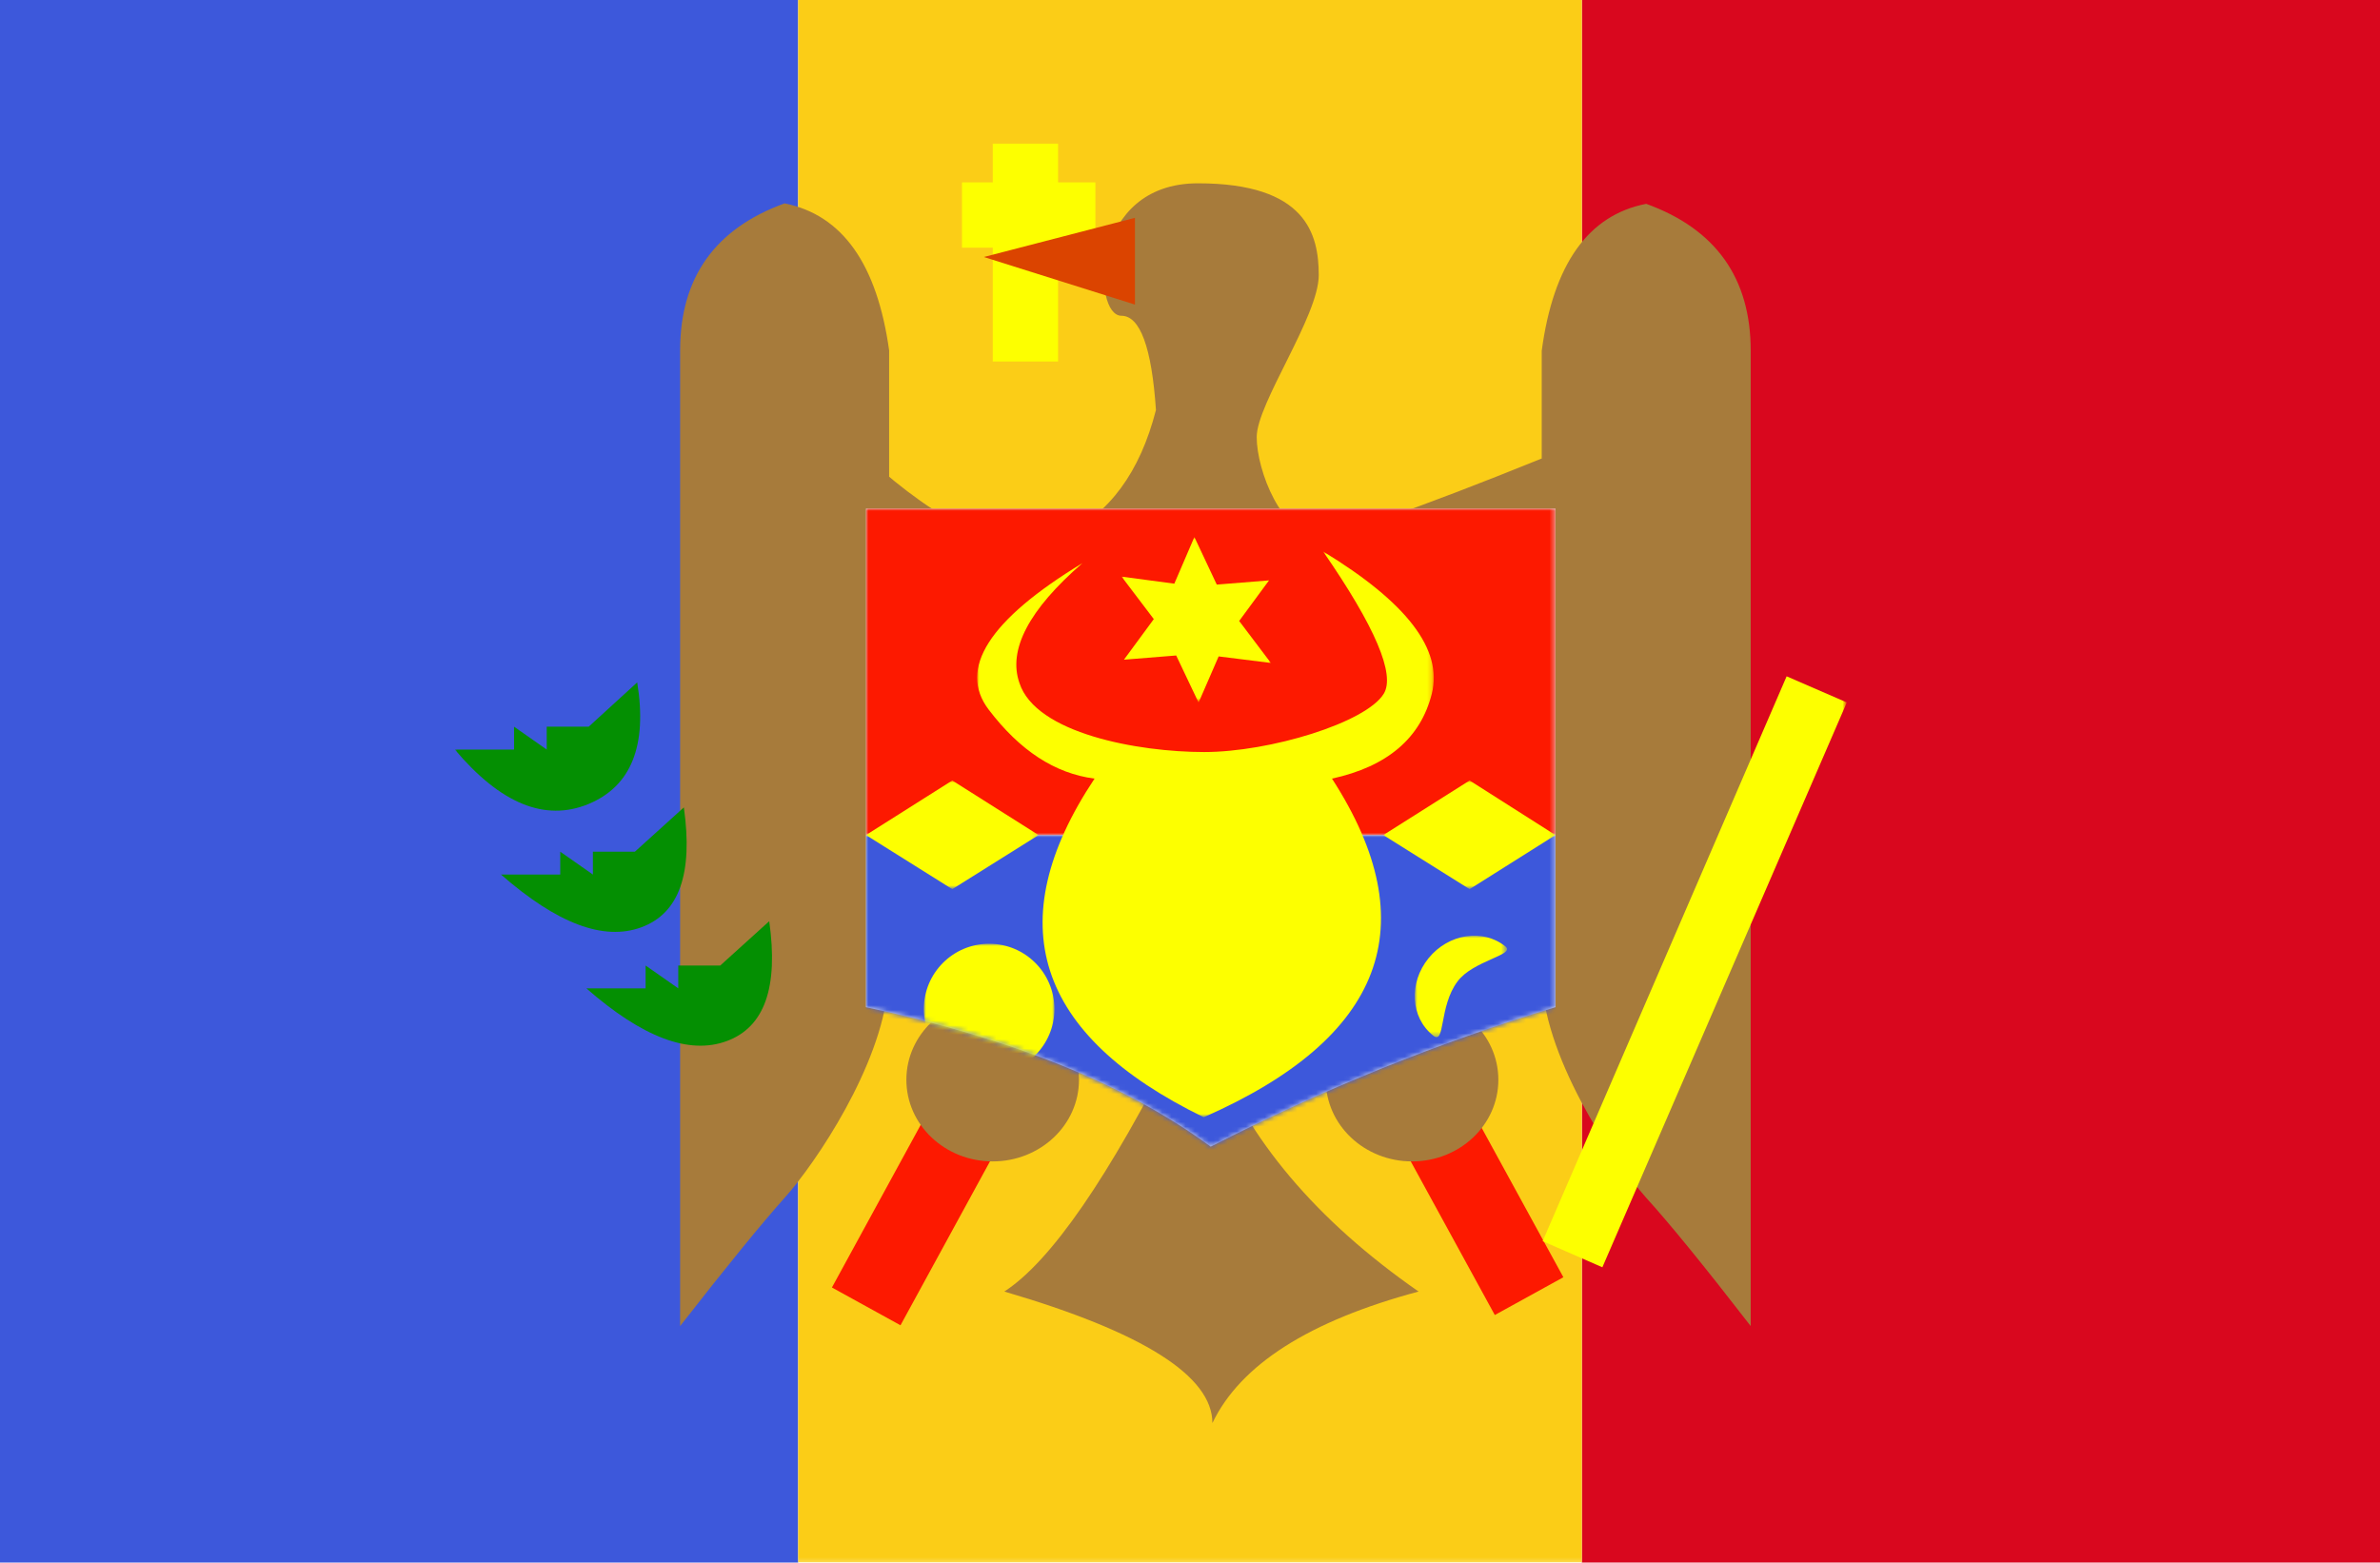 <?xml version="1.0" encoding="utf-8"?>
<!-- Generator: Adobe Illustrator 25.4.1, SVG Export Plug-In . SVG Version: 6.00 Build 0)  -->
<svg version="1.1" id="Layer_1" xmlns="http://www.w3.org/2000/svg" xmlns:xlink="http://www.w3.org/1999/xlink" x="0px" y="0px"
	 viewBox="0 0 510.2 335" style="enable-background:new 0 0 510.2 335;" xml:space="preserve">
<style type="text/css">
	.st0{fill-rule:evenodd;clip-rule:evenodd;fill:#3D58DB;}
	.st1{fill-rule:evenodd;clip-rule:evenodd;fill:#D9071E;}
	.st2{filter:url(#Adobe_OpacityMaskFilter);}
	.st3{fill-rule:evenodd;clip-rule:evenodd;fill:#FFFFFF;}
	.st4{mask:url(#mask-2_00000038382781713195191150000001178649774952886671_);}
	.st5{fill-rule:evenodd;clip-rule:evenodd;fill:#FBCD17;}
	.st6{fill:#FD1900;}
	.st7{fill-rule:evenodd;clip-rule:evenodd;fill:#A77B3B;}
	.st8{fill:#FDFF00;}
	.st9{fill-rule:evenodd;clip-rule:evenodd;fill:#E1E5E8;}
	.st10{filter:url(#Adobe_OpacityMaskFilter_00000137820880883680775370000016281146229791561907_);}
	.st11{mask:url(#mask-4_00000046318786538628380300000015749482587991779969_);fill-rule:evenodd;clip-rule:evenodd;fill:#3D58DB;}
	.st12{filter:url(#Adobe_OpacityMaskFilter_00000070807496504838479650000011936353971153345176_);}
	.st13{mask:url(#mask-4_00000085959506002282723750000015081141302129487233_);fill-rule:evenodd;clip-rule:evenodd;fill:#FD1900;}
	.st14{filter:url(#Adobe_OpacityMaskFilter_00000004513855281625701940000002755941378276461972_);}
	.st15{mask:url(#mask-4_00000021831537241886126750000000755302469565482642_);fill-rule:evenodd;clip-rule:evenodd;fill:#FDFF00;}
	.st16{filter:url(#Adobe_OpacityMaskFilter_00000007404228055839204490000011529156476026604174_);}
	.st17{mask:url(#mask-4_00000034799796630930351860000004601250407886997905_);fill-rule:evenodd;clip-rule:evenodd;fill:#FDFF00;}
	.st18{filter:url(#Adobe_OpacityMaskFilter_00000068644659926159989500000005247837391471996554_);}
	.st19{mask:url(#mask-4_00000060741293382846730560000015851174009114530747_);fill-rule:evenodd;clip-rule:evenodd;fill:#FDFF00;}
	.st20{filter:url(#Adobe_OpacityMaskFilter_00000047021155104545932650000011125384388938870447_);}
	.st21{mask:url(#mask-4_00000174581416607806572690000008079416769628784055_);fill-rule:evenodd;clip-rule:evenodd;fill:#FDFF00;}
	.st22{filter:url(#Adobe_OpacityMaskFilter_00000078766705502737194450000006357217738294275730_);}
	.st23{mask:url(#mask-4_00000012442752038098977650000004347919858949996436_);fill-rule:evenodd;clip-rule:evenodd;fill:#FDFF00;}
	.st24{filter:url(#Adobe_OpacityMaskFilter_00000162348915327328051090000008740669818977744808_);}
	.st25{mask:url(#mask-4_00000119088218932082349190000010042568752147890829_);fill-rule:evenodd;clip-rule:evenodd;fill:#FDFF00;}
	.st26{fill-rule:evenodd;clip-rule:evenodd;fill:#048F02;}
	.st27{fill-rule:evenodd;clip-rule:evenodd;fill:#DB4400;}
</style>
<polygon id="left" class="st0" points="0,-0.6 171.1,-0.6 171.1,335.3 0,335.3 "/>
<polygon id="bottom" class="st1" points="339.1,-0.6 510.2,-0.6 510.2,335.3 339.1,335.3 "/>
<g id="Symbols">
	<g id="flag">
		<g id="mask">
		</g>
		<defs>
			<filter id="Adobe_OpacityMaskFilter" filterUnits="userSpaceOnUse" x="97.5" y="-0.6" width="298.4" height="335.9">
				<feColorMatrix  type="matrix" values="1 0 0 0 0  0 1 0 0 0  0 0 1 0 0  0 0 0 1 0"/>
			</filter>
		</defs>
		
			<mask maskUnits="userSpaceOnUse" x="97.5" y="-0.6" width="298.4" height="335.9" id="mask-2_00000038382781713195191150000001178649774952886671_">
			<g class="st2">
				
					<rect id="path-1_00000059279748119460239940000012145006653524116868_" x="31.2" y="-0.6" class="st3" width="447.9" height="335.9"/>
			</g>
		</mask>
		<g id="contents" class="st4">
			<polygon id="middle" class="st5" points="171.1,-0.6 339.1,-0.6 339.1,335.3 171.1,335.3 			"/>
			<g id="mark" transform="translate(4, 2)">
				<g id="pins" transform="translate(5.04, 10.833)">
					<path id="Combined-Shape" class="st6" d="M218.1,173.8l14.7,8.1L184,271.3l-14.7-8.1L218.1,173.8z M277.2,171.6l48.9,89.4
						l-14.7,8.1l-48.9-89.4L277.2,171.6z"/>
				</g>
				<path id="Combined-Shape_00000139986581323896439840000017162582671603356054_" class="st7" d="M248.5,220.9l7.4,1.7
					c7.5,19.5,22.2,37,44.2,52.3c-23.5,6.3-38.2,15.7-44.2,28.2c0-10.1-14.9-19.5-44.6-28.2C221.3,268.4,233.7,250.4,248.5,220.9
					L248.5,220.9z M252.8,37.3c23.2,0,25.9,10.9,25.9,19.7s-13.3,27.5-13.3,34.7s5.4,21.1,13.3,21.1c4.7,0,20.6-5.5,47.8-16.5
					l0-23.1l0,0c2.5-18.6,10-29.1,22.4-31.5c14.9,5.4,22.4,15.9,22.4,31.5v209.1l0,0c-9.9-12.8-17.4-22-22.4-27.5
					c-7.5-8.4-22.4-30.9-22.4-48.1v-77.7h-140l0,77.7c0,16.3-13.3,37.3-21,46.6l-1.3,1.5c-5,5.6-12.5,14.8-22.4,27.5l0,0V73.1
					c0-15.6,7.5-26.1,22.4-31.5c12.4,2.5,19.8,13,22.4,31.5l0,0l0,27.1l1.2,1c14.9,12.1,27,15.9,36.2,11.6
					c9.8-4.6,16.4-13.6,19.8-26.9c-0.9-13.4-3.4-20.2-7.4-20.2C230.1,65.7,229.6,37.3,252.8,37.3z M208.8,212
					c10.2,0,18.5,7.8,18.5,17.5c0,9.7-8.3,17.5-18.5,17.5c-10.2,0-18.5-7.8-18.5-17.5C190.3,219.8,198.6,212,208.8,212z M298.7,212
					c10.2,0,18.5,7.8,18.5,17.5c0,9.7-8.3,17.5-18.5,17.5c-10.2,0-18.5-7.8-18.5-17.5C280.2,219.8,288.5,212,298.7,212z"/>
				<polygon id="Path-148" class="st8" points="379,143 391.9,148.6 339.5,269.7 326.7,264.1 				"/>
				<g id="shield" transform="translate(7.04, 5.833)">
					<g>
						<path id="path-3_00000073691140388569804490000016190096667577651100_" class="st9" d="M174.6,101.2h147.8v106.9
							c-25.1,7.6-49.7,17.5-73.9,29.9c-17.9-13.2-42.5-23.2-73.9-29.9V101.2z"/>
					</g>
					<defs>
						
							<filter id="Adobe_OpacityMaskFilter_00000072966991768441974480000006897177969782147507_" filterUnits="userSpaceOnUse" x="174.6" y="171.2" width="147.8" height="70">
							<feColorMatrix  type="matrix" values="1 0 0 0 0  0 1 0 0 0  0 0 1 0 0  0 0 0 1 0"/>
						</filter>
					</defs>
					
						<mask maskUnits="userSpaceOnUse" x="174.6" y="171.2" width="147.8" height="70" id="mask-4_00000046318786538628380300000015749482587991779969_">
						<g style="filter:url(#Adobe_OpacityMaskFilter_00000072966991768441974480000006897177969782147507_);">
							<path id="path-3_00000016772489708836383830000010286670326820029620_" class="st3" d="M174.6,101.2h147.8v106.9
								c-25.1,7.6-49.7,17.5-73.9,29.9c-17.9-13.2-42.5-23.2-73.9-29.9V101.2z"/>
						</g>
					</mask>
					<rect id="Rectangle-37" x="174.6" y="171.2" class="st11" width="147.8" height="70"/>
					<defs>
						
							<filter id="Adobe_OpacityMaskFilter_00000164506815131953092430000003832350533749732008_" filterUnits="userSpaceOnUse" x="174.6" y="101.2" width="147.8" height="70">
							<feColorMatrix  type="matrix" values="1 0 0 0 0  0 1 0 0 0  0 0 1 0 0  0 0 0 1 0"/>
						</filter>
					</defs>
					
						<mask maskUnits="userSpaceOnUse" x="174.6" y="101.2" width="147.8" height="70" id="mask-4_00000085959506002282723750000015081141302129487233_">
						<g style="filter:url(#Adobe_OpacityMaskFilter_00000164506815131953092430000003832350533749732008_);">
							<path id="path-3_00000155825107182095915640000001105397721093969084_" class="st3" d="M174.6,101.2h147.8v106.9
								c-25.1,7.6-49.7,17.5-73.9,29.9c-17.9-13.2-42.5-23.2-73.9-29.9V101.2z"/>
						</g>
					</mask>
					
						<rect id="Rectangle-37_00000093169583231970293340000006070346106688105608_" x="174.6" y="101.2" class="st13" width="147.8" height="70"/>
					<defs>
						
							<filter id="Adobe_OpacityMaskFilter_00000117663182232701298460000000546395693483422385_" filterUnits="userSpaceOnUse" x="229.4" y="107.3" width="32" height="35.5">
							<feColorMatrix  type="matrix" values="1 0 0 0 0  0 1 0 0 0  0 0 1 0 0  0 0 0 1 0"/>
						</filter>
					</defs>
					
						<mask maskUnits="userSpaceOnUse" x="229.4" y="107.3" width="32" height="35.5" id="mask-4_00000021831537241886126750000000755302469565482642_">
						<g style="filter:url(#Adobe_OpacityMaskFilter_00000117663182232701298460000000546395693483422385_);">
							<path id="path-3_00000145748925889308753130000017872059045634701239_" class="st3" d="M174.6,101.2h147.8v106.9
								c-25.1,7.6-49.7,17.5-73.9,29.9c-17.9-13.2-42.5-23.2-73.9-29.9V101.2z"/>
						</g>
					</mask>
					<polygon id="Star-18" class="st15" points="241.1,132.7 229.9,133.6 236.3,124.9 229.4,115.8 240.7,117.3 245,107.3 
						249.8,117.5 261,116.6 254.6,125.3 261.4,134.3 250.2,132.9 245.9,142.8 					"/>
					<defs>
						
							<filter id="Adobe_OpacityMaskFilter_00000150101843107869155640000011434662244627066793_" filterUnits="userSpaceOnUse" x="198.4" y="110.5" width="97.9" height="121.2">
							<feColorMatrix  type="matrix" values="1 0 0 0 0  0 1 0 0 0  0 0 1 0 0  0 0 0 1 0"/>
						</filter>
					</defs>
					
						<mask maskUnits="userSpaceOnUse" x="198.4" y="110.5" width="97.9" height="121.2" id="mask-4_00000034799796630930351860000004601250407886997905_">
						<g style="filter:url(#Adobe_OpacityMaskFilter_00000150101843107869155640000011434662244627066793_);">
							<path id="path-3_00000022526669829185582380000005787952367809336242_" class="st3" d="M174.6,101.2h147.8v106.9
								c-25.1,7.6-49.7,17.5-73.9,29.9c-17.9-13.2-42.5-23.2-73.9-29.9V101.2z"/>
						</g>
					</mask>
					<path id="Path-145" class="st17" d="M221,112.9c-20.1,12.2-26.7,22.7-20.1,31.4c6.7,8.8,14.2,13.7,22.7,14.8
						c-20.5,30.8-12.7,55,23.4,72.6c38.7-17,47.8-41.2,27.5-72.6c11.9-2.6,19-8.7,21.4-18.2c2.4-9.5-5.4-19.6-23.3-30.5
						c11.2,16.2,15.5,26.4,13,30.5c-3.8,6.2-24.4,12.5-38.5,12.5c-14.2,0-36.1-4-39.6-14.8C205,131.5,209.5,122.9,221,112.9z"/>
					<defs>
						
							<filter id="Adobe_OpacityMaskFilter_00000101065578853128589310000002542017963952438159_" filterUnits="userSpaceOnUse" x="174.6" y="159.5" width="36.9" height="23.3">
							<feColorMatrix  type="matrix" values="1 0 0 0 0  0 1 0 0 0  0 0 1 0 0  0 0 0 1 0"/>
						</filter>
					</defs>
					
						<mask maskUnits="userSpaceOnUse" x="174.6" y="159.5" width="36.9" height="23.3" id="mask-4_00000060741293382846730560000015851174009114530747_">
						<g style="filter:url(#Adobe_OpacityMaskFilter_00000101065578853128589310000002542017963952438159_);">
							<path id="path-3_00000088114293360482179660000014662852481825182650_" class="st3" d="M174.6,101.2h147.8v106.9
								c-25.1,7.6-49.7,17.5-73.9,29.9c-17.9-13.2-42.5-23.2-73.9-29.9V101.2z"/>
						</g>
					</mask>
					<polygon id="Rectangle-39" class="st19" points="193.1,159.5 211.6,171.2 193.1,182.8 174.6,171.2 					"/>
					<defs>
						
							<filter id="Adobe_OpacityMaskFilter_00000044177594785571804400000014028747704435963054_" filterUnits="userSpaceOnUse" x="285.5" y="159.5" width="36.9" height="23.3">
							<feColorMatrix  type="matrix" values="1 0 0 0 0  0 1 0 0 0  0 0 1 0 0  0 0 0 1 0"/>
						</filter>
					</defs>
					
						<mask maskUnits="userSpaceOnUse" x="285.5" y="159.5" width="36.9" height="23.3" id="mask-4_00000174581416607806572690000008079416769628784055_">
						<g style="filter:url(#Adobe_OpacityMaskFilter_00000044177594785571804400000014028747704435963054_);">
							<path id="path-3_00000013880228429246446630000007138773951392095929_" class="st3" d="M174.6,101.2h147.8v106.9
								c-25.1,7.6-49.7,17.5-73.9,29.9c-17.9-13.2-42.5-23.2-73.9-29.9V101.2z"/>
						</g>
					</mask>
					<polygon id="Rectangle-39_00000097484118453415256170000003450158390511773625_" class="st21" points="304,159.5 322.4,171.2 
						304,182.8 285.5,171.2 					"/>
					<defs>
						
							<filter id="Adobe_OpacityMaskFilter_00000126316959878583182160000006600177779225206930_" filterUnits="userSpaceOnUse" x="187" y="194.5" width="28" height="28">
							<feColorMatrix  type="matrix" values="1 0 0 0 0  0 1 0 0 0  0 0 1 0 0  0 0 0 1 0"/>
						</filter>
					</defs>
					
						<mask maskUnits="userSpaceOnUse" x="187" y="194.5" width="28" height="28" id="mask-4_00000012442752038098977650000004347919858949996436_">
						<g style="filter:url(#Adobe_OpacityMaskFilter_00000126316959878583182160000006600177779225206930_);">
							<path id="path-3_00000081614367584130193140000008886603144318163861_" class="st3" d="M174.6,101.2h147.8v106.9
								c-25.1,7.6-49.7,17.5-73.9,29.9c-17.9-13.2-42.5-23.2-73.9-29.9V101.2z"/>
						</g>
					</mask>
					<circle id="Oval-30" class="st23" cx="201" cy="208.5" r="14"/>
					<defs>
						
							<filter id="Adobe_OpacityMaskFilter_00000083076882661134451550000015026411708571882388_" filterUnits="userSpaceOnUse" x="292.3" y="192.8" width="19.7" height="21.8">
							<feColorMatrix  type="matrix" values="1 0 0 0 0  0 1 0 0 0  0 0 1 0 0  0 0 0 1 0"/>
						</filter>
					</defs>
					
						<mask maskUnits="userSpaceOnUse" x="292.3" y="192.8" width="19.7" height="21.8" id="mask-4_00000119088218932082349190000010042568752147890829_">
						<g style="filter:url(#Adobe_OpacityMaskFilter_00000083076882661134451550000015026411708571882388_);">
							<path id="path-3_00000063630002267037870410000015073798031133175484_" class="st3" d="M174.6,101.2h147.8v106.9
								c-25.1,7.6-49.7,17.5-73.9,29.9c-17.9-13.2-42.5-23.2-73.9-29.9V101.2z"/>
						</g>
					</mask>
					<path id="Oval-30_00000169539916845172588350000015515936885045915273_" class="st25" d="M311.7,195.1
						c-4.8-3.9-12.2-2.8-16.5,2.5c-4.3,5.3-3.9,12.7,1,16.6c2.6,2.1,1.2-6.3,5.2-11.6C304.7,198.1,313.9,196.9,311.7,195.1z"/>
				</g>
				<path id="Combined-Shape_00000124120559582454918450000011711556187168611999_" class="st26" d="M160.9,195.5
					c2,14.2-1,22.7-9.1,25.7s-18.1-0.8-30.1-11.3l0,0h12.7V205l7,4.9V205h9L160.9,195.5z M142.6,171.1c2,14.2-1,22.7-9.1,25.7
					c-8.1,3-18.1-0.8-30.1-11.3l0,0h12.7v-4.9l7,4.9v-4.9h9L142.6,171.1z M132.6,144.3c2.2,13.6-1.3,22.3-10.5,26.1
					c-9.3,3.8-18.8-0.1-28.6-11.7l0,0h12.7v-4.9l7,4.9v-4.9h9L132.6,144.3z"/>
				<g id="cross" transform="translate(7.92, 0)">
					<path id="Combined-Shape_00000067922565815689796520000000036053080309149569_" class="st8" d="M214.9,28.8l0,8.3l8,0v14l-8,0
						l0,24.4h-14l0-24.4l-6.6,0v-14l6.6,0l0-8.3H214.9z"/>
				</g>
				<polygon id="beak" class="st27" points="239.3,44.7 206.9,53.1 239.3,63.3 				"/>
			</g>
		</g>
	</g>
</g>
</svg>
